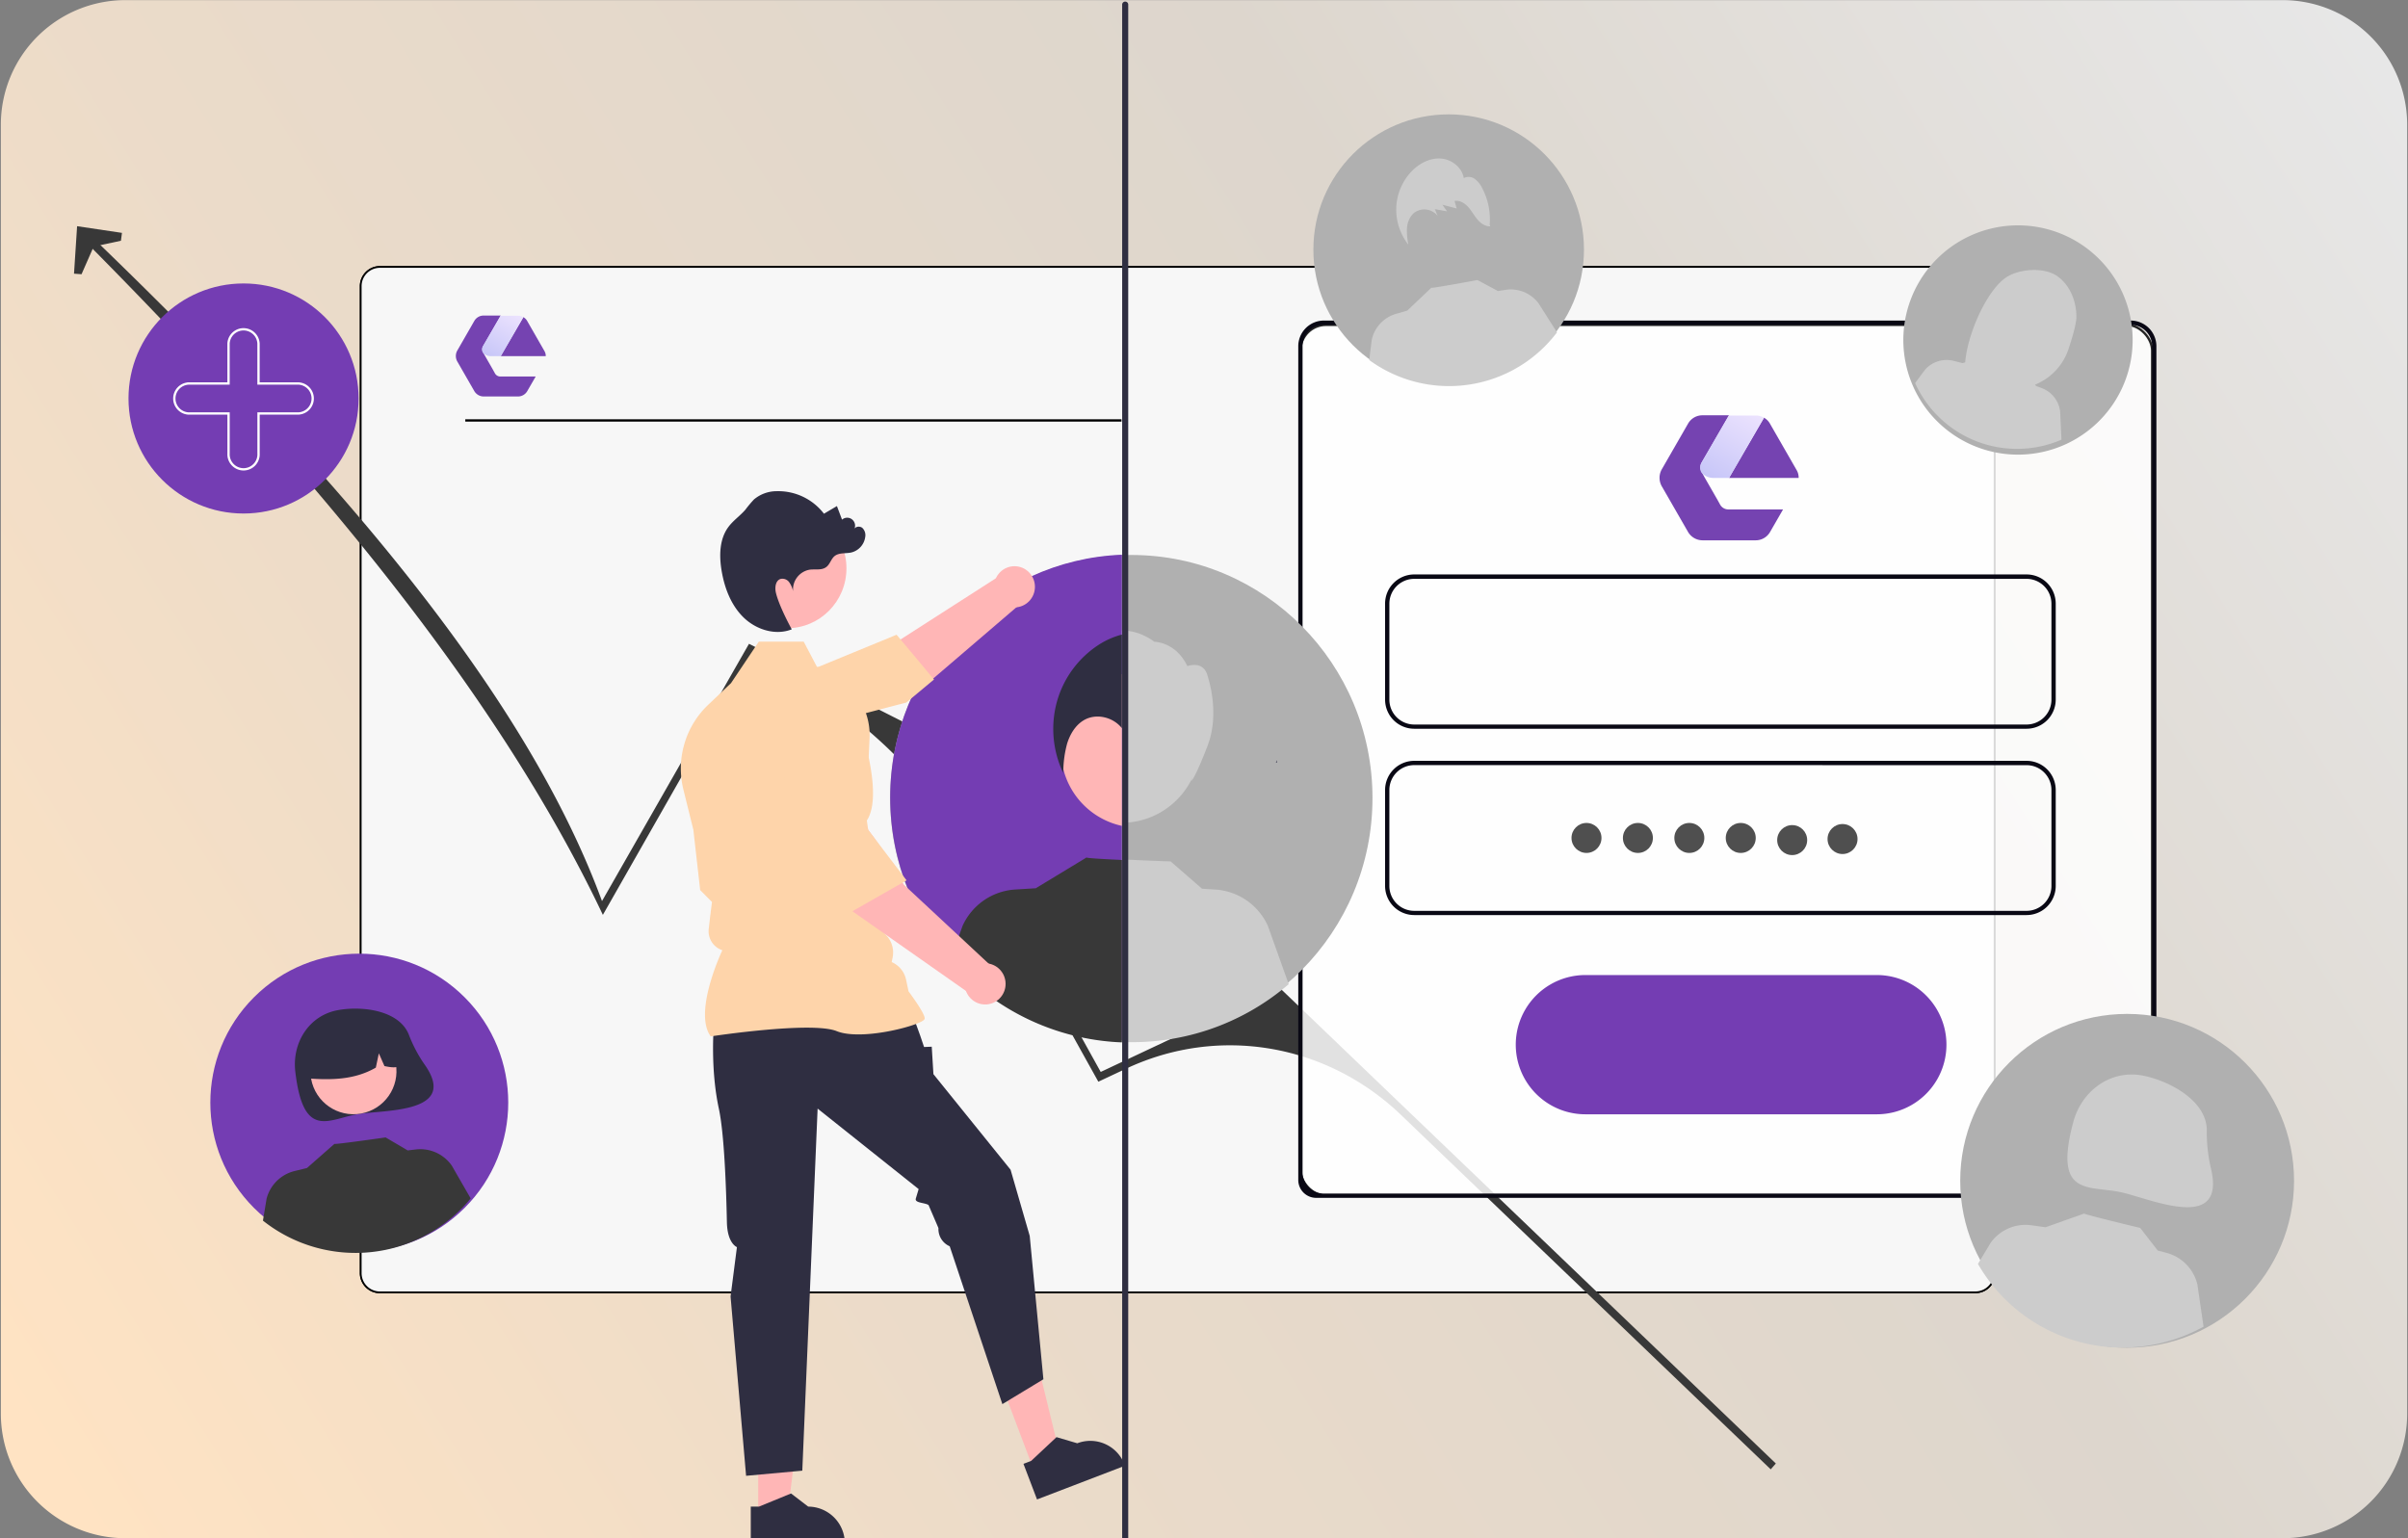 <svg xmlns="http://www.w3.org/2000/svg" xmlns:xlink="http://www.w3.org/1999/xlink" viewBox="0 0 1044 667"><rect x="0" y="0" width="1044" height="667" fill="#808080" stroke="none"/><defs><style>.cls-1{fill:url(#linear-gradient);}.cls-2{fill:#f7f7f7;stroke-width:0.75px;}.cls-2,.cls-5,.cls-7{stroke:#000;}.cls-11,.cls-2,.cls-5,.cls-7{stroke-miterlimit:10;}.cls-3{fill:#7543b1;}.cls-4{fill:url(#linear-gradient-2);}.cls-5{fill:#6d6d6d;}.cls-6{fill:#383838;}.cls-7{fill:#fff;opacity:0.85;}.cls-8{fill:#090814;}.cls-9{fill:#4f4f4f;}.cls-10{fill:#743db3;}.cls-11{fill:none;stroke:#fff;}.cls-12{fill:#2f2e41;}.cls-13{fill:#ffb6b6;}.cls-14{fill:#b0b0b0;}.cls-15{fill:#ccc;}.cls-16{fill:#f2f2f2;}.cls-17{fill:#fed4aa;}.cls-18{fill:url(#linear-gradient-3);}</style><linearGradient id="linear-gradient" x1="1026.47" y1="-2203.18" x2="24.97" y2="-2830.18" gradientTransform="matrix(1, 0, 0, -1, 0, -2185.51)" gradientUnits="userSpaceOnUse"><stop offset="0" stop-color="#e7e7e7"></stop><stop offset="0.35" stop-color="#ddd6cd"></stop><stop offset="0.7" stop-color="#ebdbc9"></stop><stop offset="1" stop-color="#ffe3c3"></stop></linearGradient><linearGradient id="linear-gradient-2" x1="506.63" y1="28.71" x2="495.36" y2="48.02" gradientTransform="translate(-283.52 106.6)" gradientUnits="userSpaceOnUse"><stop offset="0" stop-color="#ece3fe"></stop><stop offset="1" stop-color="#c7c6f8"></stop></linearGradient><linearGradient id="linear-gradient-3" x1="569.81" y1="71.09" x2="552.39" y2="100.95" gradientTransform="translate(189.11 106.6)" xlink:href="#linear-gradient-2"></linearGradient></defs><g id="Layer_1" data-name="Layer 1"><path class="cls-1" d="M989.64.05H54.37a54,54,0,0,0-54,54V613a54,54,0,0,0,54,54H989.64a54,54,0,0,0,54-54V54A54,54,0,0,0,989.64.05Z"></path></g><g id="Layer_2" data-name="Layer 2"><g id="Layer_3" data-name="Layer 3"><path class="cls-2" d="M856.51,560.39H164.75a8.33,8.33,0,0,1-8.36-8.37V124.12a8.33,8.33,0,0,1,8.36-8.37H856.39a8.34,8.34,0,0,1,8.37,8.37V552a8.31,8.31,0,0,1-8.25,8.37Z"></path><path class="cls-2" d="M856.51,560.39H164.75a8.33,8.33,0,0,1-8.36-8.37V124.12a8.33,8.33,0,0,1,8.36-8.37H856.39a8.34,8.34,0,0,1,8.37,8.37V552a8.31,8.31,0,0,1-8.25,8.37Z"></path></g><g id="Layer_5" data-name="Layer 5"><g id="Layer_1-2" data-name="Layer 1"><path class="cls-3" d="M216.85,163.26h15.4l-3.68,6.38a4.62,4.62,0,0,1-4,2.28H209.67a4.73,4.73,0,0,1-4-2.28l-7.44-12.95a4.82,4.82,0,0,1,0-4.63l7.44-12.95a4.63,4.63,0,0,1,4-2.28h7.44l-7.7,13.3a2.79,2.79,0,0,0,0,2.63l.88,1.57,3.41,5.95.87,1.58A2.65,2.65,0,0,0,216.85,163.26Z"></path><path class="cls-3" d="M236.62,154.42H217.11l9.8-16.89a4.34,4.34,0,0,1,1.66,1.66L236,152.14A4.23,4.23,0,0,1,236.62,154.42Z"></path><path class="cls-4" d="M226.91,137.53l-9.8,16.89h-4.46a4.33,4.33,0,0,1-3.33-1.58,2.82,2.82,0,0,1,0-2.62l7.7-13.3h7.53A4.5,4.5,0,0,1,226.91,137.53Z"></path></g></g><line class="cls-5" x1="201.73" y1="182.31" x2="486.23" y2="182.31"></line></g><g id="Layer_13" data-name="Layer 13"><path class="cls-6" d="M767.71,637.14l2.21-2.54L554.75,428.3l-77.53,36.51L393.51,314l-68.78-34.83L261,390.73c-34.4-93.59-120.69-191.5-224.07-290.84l-2.55,2.17c97,97.54,179.94,195.53,227,294.65l58.94-103.52a10.34,10.34,0,0,1,13.56-4.38h0c37.59,18.38,68.95,48.39,89.88,86l52.43,94.24,12-5.64c40-18.86,86.9-11,119.31,20.12Z"></path><polygon class="cls-6" points="32.09 118.67 35.35 118.91 40.62 106.91 52.43 104.39 52.88 100.98 33.43 98.08 32.09 118.67"></polygon></g><g id="Layer_9" data-name="Layer 9"><rect class="cls-7" x="563.82" y="140.87" width="369.25" height="377.61" rx="11.1"></rect><path class="cls-8" d="M570.65,519.41H923.79a11.13,11.13,0,0,0,11.13-11.13V150.15A11.13,11.13,0,0,0,923.79,139H574a11.13,11.13,0,0,0-11.13,11.13v361.5A7.75,7.75,0,0,0,570.65,519.41ZM923.79,140.87a9.28,9.28,0,0,1,9.28,9.28V508.28a9.27,9.27,0,0,1-9.28,9.27H574a9.27,9.27,0,0,1-9.27-9.27V150.15a9.27,9.27,0,0,1,9.27-9.28Z"></path><path class="cls-8" d="M613.15,316H878.63a12.65,12.65,0,0,0,12.64-12.64V261.73a12.65,12.65,0,0,0-12.64-12.64H613.15a12.65,12.65,0,0,0-12.64,12.64v41.61A12.65,12.65,0,0,0,613.15,316Zm265.48-65a10.8,10.8,0,0,1,10.78,10.78v41.61a10.8,10.8,0,0,1-10.78,10.78H613.15a10.79,10.79,0,0,1-10.78-10.78V261.73A10.79,10.79,0,0,1,613.15,251Z"></path><path class="cls-8" d="M613.15,396.79H878.63a12.65,12.65,0,0,0,12.64-12.63V342.55a12.65,12.65,0,0,0-12.64-12.64H613.15a12.65,12.65,0,0,0-12.64,12.64v41.61A12.65,12.65,0,0,0,613.15,396.79Zm265.48-65a10.79,10.79,0,0,1,10.78,10.78v41.61a10.8,10.8,0,0,1-10.78,10.78H613.15a10.79,10.79,0,0,1-10.78-10.78V342.55a10.78,10.78,0,0,1,10.78-10.78Z"></path><circle class="cls-9" cx="798.84" cy="363.82" r="6.5"></circle><circle class="cls-9" cx="777.01" cy="364.28" r="6.5"></circle><circle class="cls-9" cx="754.71" cy="363.35" r="6.5"></circle><circle class="cls-9" cx="732.42" cy="363.35" r="6.5"></circle><circle class="cls-9" cx="710.12" cy="363.35" r="6.5"></circle><circle class="cls-9" cx="687.83" cy="363.35" r="6.5"></circle><path class="cls-10" d="M687.36,483.18H813.7a30.19,30.19,0,0,0,0-60.38H687.36a30.19,30.19,0,0,0,0,60.38Z"></path></g><g id="Layer_12" data-name="Layer 12"><circle class="cls-10" cx="105.59" cy="172.79" r="49.88"></circle><path class="cls-11" d="M81.73,166.29H99.08V148.94a6.51,6.51,0,0,1,13,0v17.35h17.35a6.51,6.51,0,0,1,0,13H112.09v17.35a6.51,6.51,0,1,1-13,0h0V179.3H81.73a6.51,6.51,0,0,1,0-13Z"></path><circle class="cls-10" cx="155.77" cy="478.11" r="64.58" transform="translate(-292.45 250.18) rotate(-45)"></circle><path class="cls-12" d="M177.22,448.57a60.51,60.51,0,0,0,6.72,12.82c15.49,21.69-17.83,19.73-29.24,21.79-12.47,2.26-23.22,11-26.67-18.5-1.47-12.59,6-24.42,18.51-26.67C157.19,436.09,173,438.11,177.22,448.57Z"></path><circle class="cls-13" cx="153.25" cy="464.49" r="18.65" transform="translate(-80.14 34.65) rotate(-10.24)"></circle><path class="cls-12" d="M162.34,443.52a21.37,21.37,0,0,0-28.65,24.13c9.77.66,19.92.68,29.25-4.71l1.31-6.19,2.43,5.52c3.27.69,6.5,1.19,9.13-1.66A21.83,21.83,0,0,0,162.34,443.52Z"></path><path class="cls-6" d="M114,529.29a64.56,64.56,0,0,0,90.07-9.63l-8.2-14.23a16.64,16.64,0,0,0-15.62-7l-3.5.41-9.56-5.63S144.76,496.41,145,496l-12,10.55v-.06l-5.25,1.29a16.62,16.62,0,0,0-12.17,12Z"></path><path class="cls-14" d="M827.71,131.83a49.71,49.71,0,1,0,.08-.24C827.76,131.67,827.74,131.75,827.71,131.83Z"></path><path class="cls-15" d="M900.24,137.44c0-6.7-2.7-13.64-8.1-17.56S877,116.42,871,119.55c-10.82,5.72-21.54,33.5-18.59,44.22,1.15.29,5.08,1.44,6.24,1.75l3.28-4.91L860.32,166c1.84.51,3.7,1,5.56,1.58a25.15,25.15,0,0,0,30.92-16.19C898.77,145.44,900.25,140.08,900.24,137.44Z"></path><path class="cls-15" d="M892.23,130l-12.88-12.28h0a20,20,0,0,0-16.06,12.42l-1.77,4.43,6.87.32,2.48-5.59-.56,5.69,3.17.15,2.73-9,.19,9.91,11.24.81Z"></path><path class="cls-15" d="M830.31,166.1a48.48,48.48,0,0,0,63.45,24.55l-.58-12.31a12.48,12.48,0,0,0-8-10.07l-2.48-.93-4.44-7.05s-16.08-5.56-15.76-5.76l-11.66,2.91,0,0-3.94-1a12.5,12.5,0,0,0-12.28,3.86Z"></path><circle class="cls-14" cx="922.23" cy="512.02" r="72.37"></circle><path class="cls-15" d="M956.77,490.11a68,68,0,0,0,1.7,16.14c7.17,29-26.72,13.18-39.46,10.61-13.93-2.81-28.73,1.83-20.13-30.3,3.67-13.72,16.38-22.94,30.3-20.13C941.07,468.83,956.73,477.49,956.77,490.11Z"></path><path class="cls-15" d="M943.36,478.71A23.94,23.94,0,0,0,903.54,492c9.92,4.73,20.48,8.95,32.42,7.19l3.93-5.9.25,6.75c3.11,2.07,6.27,3.93,10.19,2A24.44,24.44,0,0,0,943.36,478.71Z"></path><path class="cls-15" d="M857.55,548.06a72.35,72.35,0,0,0,97.81,27.2l-2.66-18.21a18.65,18.65,0,0,0-13.37-13.78l-3.82-1-7.62-9.82s-24.7-5.9-24.24-6.25l-16.89,6,0-.06-6-.83a18.61,18.61,0,0,0-17.66,7.52Z"></path><ellipse class="cls-14" cx="490.49" cy="346.03" rx="104.56" ry="105.38"></ellipse><ellipse class="cls-15" cx="486.23" cy="322.42" rx="34.09" ry="34.36"></ellipse><path id="e457262b-f043-4272-b9dd-aba1e09de7d8-4066" class="cls-15" d="M456.21,299.72s-8.87-17.11,10.66-18.66c0,0,16.65-15.22,33.62-2.79,0,0,9.25,0,14.31,10.56,0,0,7.28-2.78,8.88,4.67,0,0,5.33,15.55,0,29.54s-7.09,15.55-7.09,15.55,3.74-17.37-17.57-18.92-40.86-15-42.63,2.09-3.73,9.38-3.73,9.38S435.8,306.71,456.21,299.72Z"></path><path class="cls-15" d="M412.44,416.1a103.94,103.94,0,0,0,146.28,10.66l-9-25.22a26.91,26.91,0,0,0-22.86-15.82l-5.71-.35-13.6-11.83s-36.66-1.32-36.12-2l-22.2,13.46,0-.09-8.73.54a26.9,26.9,0,0,0-22.86,15.82Z"></path><circle class="cls-14" cx="628.08" cy="108.25" r="58.66"></circle><path class="cls-15" d="M593.64,156.12a58.65,58.65,0,0,0,81.4-12l-8-12.61a15.08,15.08,0,0,0-14.43-5.81l-3.17.5-8.88-4.77s-20.23,3.75-20,3.34l-10.53,10v-.06l-4.72,1.36a15.08,15.08,0,0,0-10.6,11.38Z"></path><path class="cls-15" d="M605.37,89.67a24.15,24.15,0,0,1,6.88-15.62c3.3-3.31,7.81-5.63,12.44-5.3s9.18,3.8,9.93,8.47a4.59,4.59,0,0,1,4.81.39,10.7,10.7,0,0,1,3.2,4,29.09,29.09,0,0,1,3.23,15.8l.25.72c-2.19.12-4.21-1.34-5.64-3.06s-2.49-3.74-4-5.39-3.68-2.93-5.84-2.52l.92,3.24-6.18-1.62c.67,1,1.35,1.91,2,2.86l-5.29-.94,1.21,2.91A7.37,7.37,0,0,0,613,92.37l-.27.22A9.85,9.85,0,0,0,610,99a30,30,0,0,0,.6,7.08A24.57,24.57,0,0,1,605.37,89.67Z"></path><path class="cls-16" d="M553.5,329.44v0a1.36,1.36,0,0,0,.11-.44Z"></path><path class="cls-16" d="M553.5,329.48c-.1.4-.21.81-.33,1.19a4.1,4.1,0,0,0,.48.1Z"></path><path class="cls-10" d="M385.94,345.81c0,56.59,44.35,103.07,100.46,105.28V240.54C430.29,242.74,385.93,289.22,385.94,345.81Z"></path><path class="cls-13" d="M553.61,329l-.11.4v0A1.36,1.36,0,0,0,553.61,329Z"></path><path class="cls-13" d="M460,325.24a33.63,33.63,0,0,0,1,8.24v0a33.55,33.55,0,0,0,25.38,24.63V292.32A33.63,33.63,0,0,0,460,325.24Z"></path><path class="cls-6" d="M412.06,416.32A103.8,103.8,0,0,0,486.4,452V372.9c-8.17-.39-15.56-.8-15.31-1.09l-22.21,13.46,0-.1-8.72.54a26.88,26.88,0,0,0-22.86,15.82l-5.05,14.19Z"></path><path class="cls-12" d="M553.5,329.48c-.1.4-.21.81-.33,1.19a4.1,4.1,0,0,0,.48.1Z"></path><path class="cls-12" d="M460.93,335.11c0-.54.05-1.07.09-1.61v0a47.63,47.63,0,0,1,1.62-11c1.24-4.07,3.59-8,7.14-10.13,5.32-3.25,12.79-1.49,16.62,3.39v-40.6a35,35,0,0,0-10.2,4.53,43.29,43.29,0,0,0-18,24.71A44.52,44.52,0,0,0,460.93,335.11Z"></path><path class="cls-12" d="M487.83,669.82a1.27,1.27,0,0,0,1.32-1.19V1.89a1.32,1.32,0,0,0-2.63,0V668.63A1.25,1.25,0,0,0,487.83,669.82Z"></path><path class="cls-13" d="M356.66,313.14l36.38-9,48.49-41.55-8.08-12.92-43.93,28.2s-29.06,7.44-39,16Z"></path><ellipse class="cls-13" cx="439.84" cy="254.45" rx="8.86" ry="8.93"></ellipse><path class="cls-17" d="M355,289.1l33.72-13.87,16.22,19.41-12,10L360,313.24l0,.08c-2.31,8.57-17.13,14.38-29.17,17.75a16.22,16.22,0,0,1-19.66-10.34h0A16.49,16.49,0,0,1,315,303.84l10.92-11Z"></path><polygon class="cls-13" points="448.22 637.49 460.04 632.95 448.31 584.84 430.87 591.53 448.22 637.49"></polygon><path class="cls-12" d="M443.73,634.75l3.33-1.27,11-10.31,9,2.66h0a15.82,15.82,0,0,1,20.48,9.26l.19.48-38.12,14.62Z"></path><polygon class="cls-13" points="328.73 657.46 341.37 657.46 347.39 608.29 328.72 608.29 328.73 657.46"></polygon><path class="cls-12" d="M325.5,653.3h3.56l13.9-5.7,7.45,5.7h0a15.94,15.94,0,0,1,15.87,16v.52H325.5Z"></path><path class="cls-12" d="M309.44,445.68s-1.48,17.86,2.21,35c2.32,10.73,3.18,33.67,3.5,49.31.2,9.3,4.35,10.78,4.35,10.78l-2.76,21.4,6.73,77.77,24.37-2.23,6.64-157,43.8,34.9-1.22,4.08c-.59,2,3.77,1.73,5.51,2.83h0l4.3,10a8.15,8.15,0,0,0,4.88,7.89h0l22.83,68.44,17.79-10.77-5.93-62.17-8.3-28.7-33.45-41.44-.73-11.9-3.33.13-1.69-5-3.11-8.56Z"></path><path class="cls-17" d="M308.16,449.43l-.13-.19c-7-9.91,3.54-33.74,5.14-37.2h0a8.67,8.67,0,0,1-5.89-9.26l.68-5.89.72-5.78-5.13-5.17,0-.13-2.95-26.05-4.29-17.3A38.17,38.17,0,0,1,307,305.65l9.93-9.43,12.06-18h19.46l6.67,12.7A28.55,28.55,0,0,1,377,320.11l-1.51,33.3,5.91,41.47v7.51l3.08,3.45a10.81,10.81,0,0,1,2.53,9.29l-.41,2.05h0a10.73,10.73,0,0,1,6.23,7.62l1.08,5.09c.93,1.23,7,9.45,7,11.7,0,.33-.25.66-.78,1-4.16,2.84-27.19,8.64-37.38,4.53-10.86-4.37-54,2.19-54.45,2.26Z"></path><ellipse class="cls-13" cx="341.21" cy="246.45" rx="25.77" ry="25.97"></ellipse><path class="cls-13" d="M349.62,360.53l17.89,33.15,52.23,36.67,10.34-11.16-38.26-35.63s-14.54-26.43-25.3-33.93Z"></path><ellipse class="cls-13" cx="427.12" cy="426.63" rx="8.86" ry="8.93"></ellipse><path class="cls-17" d="M351.23,365,340,337.72,344,322.67a16.33,16.33,0,0,1,12.64-11.74h0A16.25,16.25,0,0,1,375.37,323c3.08,12.19,5.45,28-.78,34.33l-.06.06,18.52,24.35-27.28,15.55Z"></path><path class="cls-12" d="M315.76,228.56c2.09-2.85,5.1-4.87,7.41-7.55a51.07,51.07,0,0,1,3.73-4.45,15.29,15.29,0,0,1,9.91-3.57,24.94,24.94,0,0,1,20.42,9.77l5.62-3.32,2.22,5.89a3.38,3.38,0,0,1,4.8.34,3.44,3.44,0,0,1,.39,4c.44-1.39,2.48-1.68,3.61-.76a4.37,4.37,0,0,1,1.24,4,8,8,0,0,1-6,6.65c-2.45.55-5.29,0-7.25,1.55-1.56,1.26-2,3.56-3.64,4.78-2,1.51-4.76.81-7.21,1.14a8.71,8.71,0,0,0-7.16,9.33,10.83,10.83,0,0,0-1.68-3.88,3.63,3.63,0,0,0-3.71-1.45c-2.24.67-2.6,3.74-2.06,6,1.44,6.06,6.87,15.86,6.87,15.86-7.06,2.8-15.47.15-20.92-5.18s-8.28-12.87-9.52-20.41C311.77,240.86,311.92,233.77,315.76,228.56Z"></path></g><g id="Layer_14" data-name="Layer 14"><g id="Layer_5-3" data-name="Layer 5"><g id="Layer_1-3" data-name="Layer 1"><path class="cls-3" d="M749.24,220.9h23.81l-5.68,9.87a7.18,7.18,0,0,1-6.23,3.52h-23a7.33,7.33,0,0,1-6.22-3.52l-11.5-20a7.48,7.48,0,0,1,0-7.17l11.5-20a7.15,7.15,0,0,1,6.22-3.52h11.5L737.74,200.6a4.35,4.35,0,0,0,0,4.06l1.35,2.44,5.28,9.2,1.35,2.43A4.07,4.07,0,0,0,749.24,220.9Z"></path><path class="cls-3" d="M779.81,207.23H749.65l15.15-26.1a6.61,6.61,0,0,1,2.57,2.57l11.49,20A6.51,6.51,0,0,1,779.81,207.23Z"></path><path class="cls-18" d="M764.8,181.13l-15.15,26.1h-6.9a6.66,6.66,0,0,1-5.14-2.43,4.3,4.3,0,0,1,0-4.06l11.9-20.56h11.63A7,7,0,0,1,764.8,181.13Z"></path></g></g></g></svg>